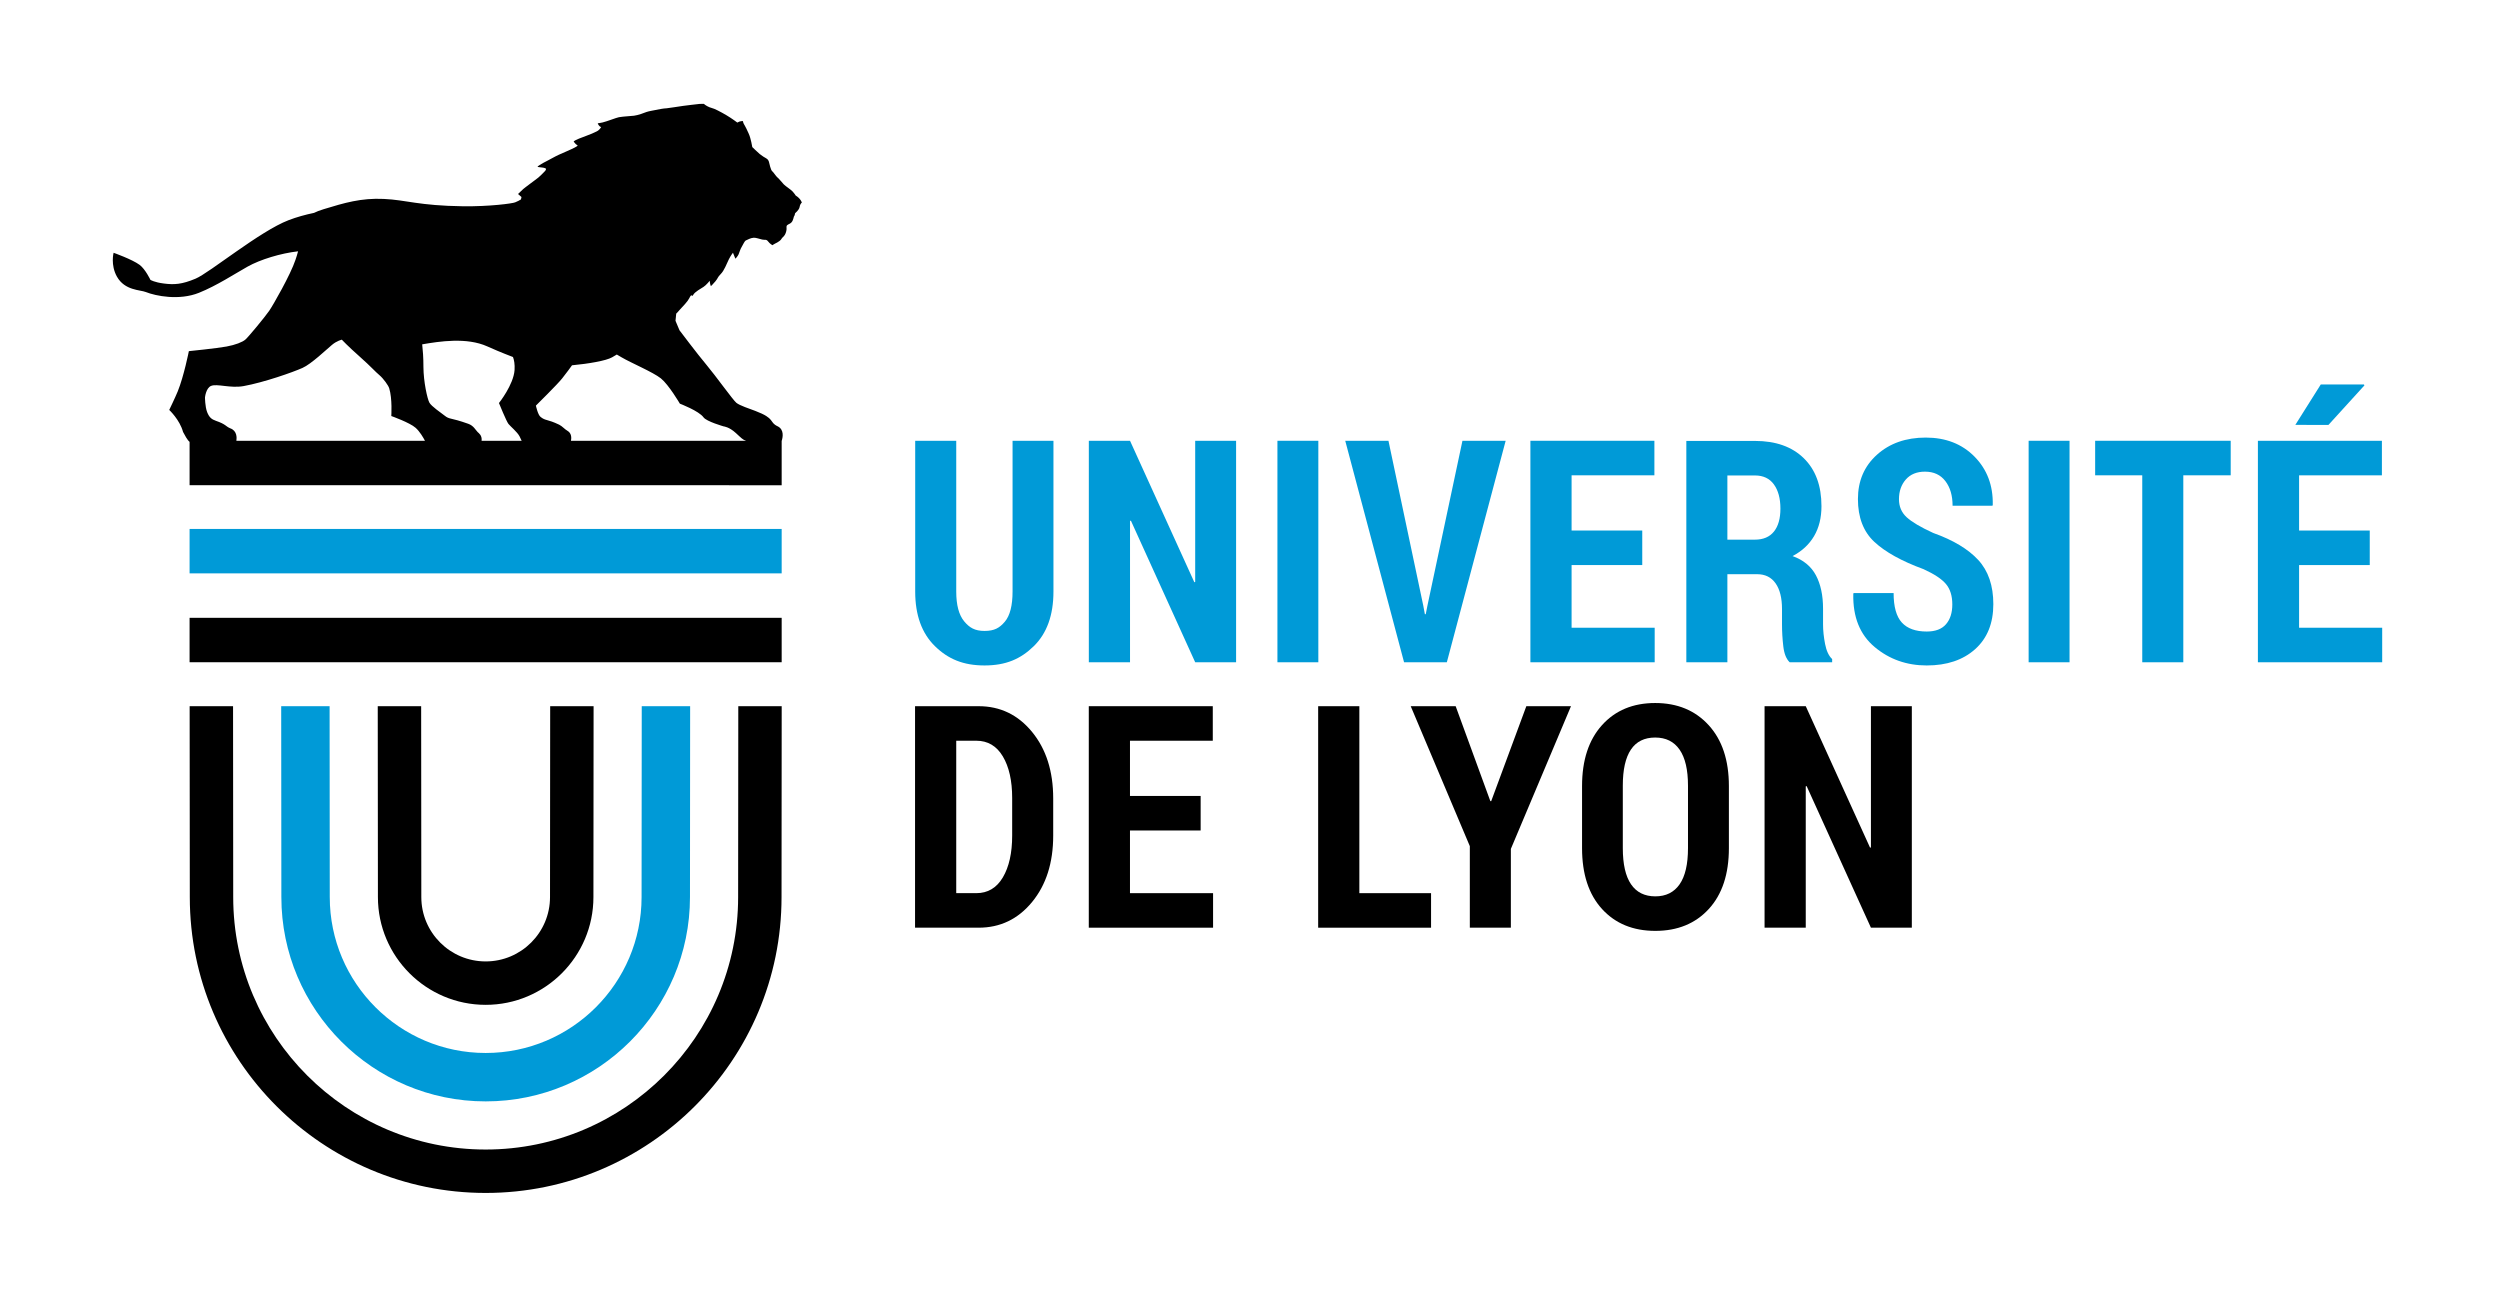 <?xml version="1.0" encoding="utf-8"?>
<!-- Generator: Adobe Illustrator 16.0.0, SVG Export Plug-In . SVG Version: 6.00 Build 0)  -->
<!DOCTYPE svg PUBLIC "-//W3C//DTD SVG 1.1//EN" "http://www.w3.org/Graphics/SVG/1.1/DTD/svg11.dtd">
<svg version="1.1" id="Calque_1" xmlns="http://www.w3.org/2000/svg" xmlns:xlink="http://www.w3.org/1999/xlink" x="0px" y="0px"
	 width="637.931px" height="331.035px" viewBox="0 0 637.931 331.035" enable-background="new 0 0 637.931 331.035"
	 xml:space="preserve">
<g>
	<path fill="#009AD7" d="M268.812,112.473v38.469c0,6.029-1.677,10.681-5.033,13.955c-3.357,3.273-7.125,4.908-12.558,4.908
		c-5.433,0-9.299-1.641-12.656-4.928c-3.355-3.286-5.033-7.931-5.033-13.935v-38.469h10.473v38.469c0,3.441,0.676,5.977,2.029,7.608
		c1.351,1.63,2.729,2.446,5.187,2.446c2.532,0,3.837-0.777,5.163-2.33c1.328-1.553,1.993-4.127,1.993-7.724v-38.469H268.812z"/>
	<polygon fill="#009AD7" points="315.417,168.993 304.98,168.993 288.572,132.853 288.351,132.931 288.351,168.993 277.839,168.993 
		277.839,112.473 288.351,112.473 304.762,148.574 304.98,148.496 304.98,112.473 315.417,112.473 	"/>
	<rect x="325.965" y="112.473" fill="#009AD7" width="10.437" height="56.52"/>
	<polygon fill="#009AD7" points="363.183,154.552 363.589,156.726 363.81,156.726 364.216,154.667 373.176,112.473 384.204,112.473 
		369.194,168.991 358.278,168.991 343.269,112.473 354.296,112.473 	"/>
	<polygon fill="#009AD7" points="419.058,144.187 401.025,144.187 401.025,160.18 422.23,160.18 422.23,168.993 390.515,168.993 
		390.515,112.472 422.155,112.472 422.155,121.285 401.025,121.285 401.025,135.375 419.058,135.375 	"/>
	<path fill="#009AD7" d="M440.779,146.517v22.474h-10.474v-56.479h17.518c5.286,0,9.434,1.469,12.445,4.406
		c3.013,2.938,4.519,7.02,4.519,12.247c0,2.95-0.627,5.493-1.882,7.628c-1.254,2.134-3.086,3.837-5.495,5.104
		c2.753,0.984,4.739,2.615,5.957,4.892c1.216,2.277,1.825,5.123,1.825,8.54v3.997c0,1.553,0.172,3.216,0.516,4.989
		c0.344,1.772,0.946,3.061,1.806,3.862v0.814h-10.841c-0.861-0.828-1.402-2.174-1.621-4.035c-0.223-1.864-0.334-3.767-0.334-5.708
		v-3.842c0-2.821-0.547-5.008-1.64-6.561c-1.095-1.552-2.661-2.328-4.703-2.328H440.779z M440.779,137.705h7.007
		c2.139,0,3.761-0.685,4.867-2.058c1.105-1.371,1.66-3.324,1.66-5.862c0-2.586-0.555-4.644-1.66-6.171
		c-1.106-1.526-2.717-2.29-4.83-2.29h-7.044V137.705z"/>
	<path fill="#009AD7" d="M498.175,154.241c0-2.199-0.541-3.941-1.624-5.221c-1.08-1.281-2.985-2.543-5.716-3.785
		c-5.579-2.044-9.766-4.367-12.556-6.967c-2.79-2.601-4.186-6.244-4.186-10.927c0-4.633,1.621-8.405,4.866-11.316
		c3.246-2.912,7.39-4.367,12.429-4.367c5.114,0,9.269,1.624,12.465,4.871c3.195,3.249,4.745,7.344,4.646,12.286l-0.073,0.233h-10.18
		c0-2.587-0.613-4.684-1.842-6.288c-1.23-1.605-2.964-2.407-5.2-2.407c-2.091,0-3.719,0.667-4.887,1.999
		c-1.167,1.333-1.751,3.009-1.751,5.027c0,1.863,0.65,3.396,1.954,4.6s3.564,2.543,6.784,4.017c5.09,1.813,8.919,4.11,11.487,6.891
		c2.568,2.782,3.854,6.541,3.854,11.276c0,4.891-1.549,8.722-4.646,11.492c-3.098,2.768-7.216,4.152-12.354,4.152
		c-5.115,0-9.545-1.572-13.295-4.716c-3.75-3.144-5.563-7.654-5.438-13.529l0.074-0.232h10.214c0,3.493,0.701,6.004,2.103,7.531
		c1.401,1.527,3.515,2.289,6.343,2.289c2.212,0,3.853-0.62,4.923-1.863C497.64,158.046,498.175,156.364,498.175,154.241"/>
	<rect x="517.651" y="112.473" fill="#009AD7" width="10.438" height="56.52"/>
	<polygon fill="#009AD7" points="569.214,121.285 557.12,121.285 557.12,168.993 546.646,168.993 546.646,121.285 534.625,121.285 
		534.625,112.473 569.214,112.473 	"/>
	<path fill="#009AD7" d="M604.696,144.188h-18.033v15.993h21.205v8.81h-31.715v-56.518h31.641v8.812h-21.131v14.091h18.033V144.188z
		 M592.195,98.11h11.026l0.111,0.233l-9.183,10.092l-8.445-0.019L592.195,98.11z"/>
	<path d="M233.495,236.721v-56.52h16.226c5.507,0,10.056,2.195,13.645,6.58c3.588,4.387,5.383,10.035,5.383,16.943v9.512
		c0,6.91-1.795,12.553-5.383,16.924c-3.589,4.375-8.138,6.561-13.645,6.561H233.495z M244.005,189.014v38.896h5.126
		c2.925,0,5.18-1.342,6.768-4.021c1.585-2.682,2.379-6.236,2.379-10.666v-9.598c0-4.404-0.794-7.941-2.379-10.609
		c-1.588-2.668-3.843-4.002-6.768-4.002H244.005z"/>
	<polygon points="306.371,211.917 288.338,211.917 288.338,227.911 309.543,227.911 309.543,236.721 277.828,236.721 
		277.828,180.202 309.468,180.202 309.468,189.014 288.338,189.014 288.338,203.104 306.371,203.104 	"/>
	<polygon points="346.869,227.911 365.167,227.911 365.167,236.723 336.359,236.723 336.359,180.204 346.869,180.204 	"/>
	<polygon points="380.294,204.424 380.516,204.424 389.478,180.202 400.872,180.202 385.531,216.614 385.531,236.721 
		375.059,236.721 375.059,215.915 359.975,180.202 371.445,180.202 	"/>
	<path d="M441.165,216.42c0,6.625-1.71,11.799-5.127,15.525c-3.418,3.727-7.965,5.59-13.645,5.59c-5.678,0-10.214-1.863-13.607-5.59
		c-3.393-3.727-5.089-8.9-5.089-15.525v-15.838c0-6.6,1.696-11.781,5.089-15.547c3.394-3.764,7.915-5.646,13.571-5.646
		c5.654,0,10.202,1.883,13.643,5.646c3.442,3.766,5.165,8.947,5.165,15.547V216.42z M430.728,200.461
		c0-4.049-0.713-7.104-2.14-9.168c-1.426-2.063-3.504-3.094-6.231-3.094c-2.753,0-4.82,1.025-6.195,3.076
		c-1.378,2.049-2.066,5.113-2.066,9.186v15.961c0,4.104,0.702,7.178,2.103,9.227c1.402,2.051,3.466,3.076,6.195,3.076
		c2.704,0,4.77-1.025,6.195-3.076c1.427-2.049,2.14-5.123,2.14-9.227V200.461z"/>
	<polygon points="487.846,236.721 477.409,236.721 461,200.583 460.779,200.661 460.779,236.721 450.268,236.721 450.268,180.202 
		460.779,180.202 477.19,216.303 477.409,216.225 477.409,180.202 487.846,180.202 	"/>
	<rect x="48.376" y="157.65" width="151.084" height="11.335"/>
	<rect x="48.376" y="134.972" fill="#009AD7" width="151.084" height="11.335"/>
	<path d="M203.03,49.885c0,0-0.242-0.44-0.73-0.974c-0.483-0.545-1.702-1.28-2.289-1.856c-0.58-0.599-1.279-1.53-1.62-1.768
		c-0.332-0.248-1.028-1.352-1.351-1.606c-0.359-0.243-0.75-2.047-0.795-2.249c-0.037-0.189-0.18-0.741-0.721-1.026
		c-0.303-0.131-1.138-0.682-1.682-1.115c-0.526-0.444-1.881-1.762-1.881-1.762s-0.356-2.194-0.88-3.356
		c-0.532-1.181-0.745-1.62-0.996-2.058c-0.233-0.446-0.389-0.534-0.518-1.223c0,0-0.739-0.053-1.424,0.386
		c0,0-1.409-1.073-2.816-1.898c-1.42-0.836-3.09-1.707-3.777-1.845c-0.666-0.153-1.582-0.681-1.933-1.025c0,0-1-0.048-1.811,0.088
		c-0.585,0.078-2.515,0.273-3.538,0.428c-1.02,0.136-3.536,0.557-4.113,0.599c-1.213,0.083-1.466,0.178-3.293,0.521
		c0,0-1.446,0.256-1.939,0.446c-0.493,0.195-2.054,0.8-3.137,0.936c-1.185,0.143-2.426,0.149-3.853,0.38
		c-0.642,0.113-3.061,1.08-4.202,1.346c-0.512,0.125-1.204,0.208-1.204,0.208s0.231,0.806,0.862,0.955c0,0-0.336,0.723-1.118,1.108
		c-0.783,0.404-1.602,0.737-2.673,1.135c-1.085,0.373-2.785,1.054-3.225,1.405c0,0,0.339,0.676,1.007,1.038
		c0,0,0.162,0.094-0.758,0.563c-0.938,0.498-3.051,1.376-4.008,1.815c-0.991,0.445-2.327,1.234-2.986,1.559
		c-0.929,0.488-1.022,0.511-1.913,1.062c-0.873,0.534-0.426,0.505-0.426,0.505s0.436,0.094,1.055,0.142
		c0.64,0.048,0.983,0.297,0.983,0.297s0.066,0.338-0.381,0.735c-0.436,0.386-1.076,1.258-2.581,2.29
		c-0.749,0.509-1.4,1.091-2.222,1.667c-0.83,0.574-1.666,1.559-1.964,1.761l0.887,0.776l-0.134,0.612
		c-0.383,0.236-0.862,0.504-1.468,0.741c-0.686,0.303-6.549,1.091-13.329,1.009c-11.322-0.155-14.44-1.614-20.206-1.875
		c-5.776-0.273-10.06,1.008-15.332,2.615c-1.036,0.314-1.849,0.63-2.466,0.944c-2.216,0.463-4.453,1.079-6.502,1.868
		c-7.334,2.812-20.137,13.41-23.72,14.917c-3.535,1.495-5.526,1.566-8.036,1.251c-2.507-0.308-3.493-0.942-3.493-0.942
		s-1.284-2.717-2.753-3.825c-1.919-1.412-6.643-3.085-6.643-3.085s-0.824,3.102,0.853,6.091c2.013,3.571,5.952,3.345,7.373,3.927
		c2.512,1.007,8.502,2.224,13.553,0.195c4.533-1.821,9.13-4.839,12.404-6.678c3.259-1.828,8.486-3.416,12.889-3.91
		c-0.204,0.766-0.426,1.514-0.663,2.178c-1.233,3.748-5.782,11.69-6.71,13.013c-1.072,1.554-5.326,6.709-6.079,7.337
		c-0.734,0.64-2.537,1.352-4.795,1.768c-2.487,0.462-9.619,1.179-9.619,1.179s-1.261,6.376-2.839,10.267
		c-0.645,1.584-2.171,4.734-2.171,4.734s2.678,2.491,3.527,5.616c0.419,0.803,1.12,2.117,1.669,2.527v11.069H199.46v-11.294
		c0.281-0.871,0.714-2.911-1.046-3.754c-2.255-1.074-0.44-1.929-5.676-3.915c-1.498-0.569-3.995-1.371-4.843-2.071
		c-0.843-0.681-5.374-7.016-7.624-9.685c-2.266-2.687-6.885-8.82-6.885-8.82l-1.019-2.419l0.185-1.833
		c0.284-0.297,0.592-0.593,0.862-0.938c0.82-0.878,2.067-2.182,2.422-2.912c0.858-1.738,0.554-0.041,1.085-0.984
		c0.399-0.718,1.948-1.577,2.596-1.987c0.636-0.386,1.584-1.561,1.584-1.561s0.022,0.701,0.287,1.376c0,0,0.452-0.373,1.173-1.251
		c0.72-0.877,0.472-0.961,1.355-1.85c0.88-0.872,1.506-2.615,2.064-3.748c0.569-1.116,0.901-1.441,1.049-1.686
		c0,0,0.374,0.896,0.619,1.525c0,0,0.579-0.557,0.82-1.115c0.239-0.557,0.404-1.281,0.802-1.916
		c0.397-0.647,0.701-1.477,1.085-1.642c0.407-0.167,1.165-0.635,1.979-0.677c0.594-0.029,1.409,0.309,2.148,0.463
		c0.701,0.172,1.034-0.154,1.515,0.48c0.475,0.641,1.124,0.973,1.124,0.973s0.01-0.101,0.593-0.391
		c0.592-0.303,0.627-0.291,1.175-0.683c0.542-0.397,0.454-0.592,0.867-0.984c0.449-0.385,0.702-0.825,0.881-1.566
		c0.204-0.718-0.129-1.151,0.223-1.494c0.345-0.333,1.047-0.35,1.404-1.198c0.335-0.819,0.235-0.968,0.383-1.11
		c0.141-0.147,0.232-0.735,0.232-0.735s0.99-0.825,1.132-1.506c0.137-0.683,0.286-0.932,0.592-1.228
		C204.604,51.682,204.347,50.697,203.03,49.885 M124.341,88.389c1.057,0.487,3.696,1.627,6.559,2.712
		c0.284,0.746,0.493,1.826,0.404,3.326c-0.261,3.755-3.981,8.418-3.981,8.418s1.881,4.649,2.421,5.326
		c0.53,0.664,2.252,2.051,2.832,3.173c0.165,0.331,0.375,0.78,0.539,1.139h-10.224c0.168-1.395-0.747-1.978-0.994-2.219
		c-0.558-0.552-1.043-1.643-2.408-2.124c-4.776-1.701-4.699-1.014-6.079-2.118c-0.938-0.746-3.308-2.318-3.843-3.284
		c-0.534-0.968-1.502-5.356-1.52-9.105c0.009-2.266-0.157-4.419-0.314-5.766C112.134,87.109,119.073,86.017,124.341,88.389
		 M53.861,98.473c1.534-0.636,4.919,0.664,8.298,0.047c5.165-0.937,12.533-3.517,15.017-4.632c2.254-0.984,6.282-4.852,7.529-5.878
		c1.225-1.038,2.517-1.335,2.517-1.335s1.495,1.608,4.504,4.271c3.019,2.675,4.037,3.915,5.089,4.78
		c1.029,0.873,2.289,2.64,2.498,3.346c0.83,2.663,0.535,7.088,0.535,7.088s4.702,1.666,6.208,3.006
		c1.063,0.946,1.953,2.488,2.388,3.317H60.319c0.121-0.8,0.175-2.574-1.559-3.187c-1.264-0.532-1.008-0.995-3.681-1.921
		c-1.075-0.385-1.677-0.83-2.23-2.23c-0.533-1.406-0.542-3.737-0.542-3.737S52.548,99.006,53.861,98.473 M173.485,103.004
		c0,0,4.866,1.851,6.032,3.487c0.758,1.068,5.171,2.319,5.171,2.319s1.345,0.096,3.099,1.703c1.34,1.227,1.769,1.731,2.61,1.97
		h-44.701c0.139-0.727,0.182-1.939-0.902-2.557c-0.711-0.398-1.328-1.181-2.128-1.566c-3.085-1.471-3.422-0.931-4.711-1.963
		c-0.724-0.534-1.207-2.901-1.207-2.901s5.639-5.557,6.718-6.964c1.356-1.755,1.888-2.455,2.496-3.32
		c4.242-0.398,8.693-1.162,10.223-2.035c0.435-0.261,0.829-0.491,1.204-0.711c0.482,0.272,0.909,0.522,1.28,0.746
		c2.262,1.341,7.959,3.743,9.969,5.339C170.652,98.17,173.485,103.004,173.485,103.004"/>
	<path d="M188.391,180.198c-0.02,21.529-0.041,48.438-0.041,48.727c0,35.506-28.89,64.398-64.402,64.404h-0.018h-0.019
		c-35.512-0.006-64.401-28.898-64.401-64.404c0-0.289-0.022-27.197-0.041-48.727H48.392c0.019,21.508,0.04,48.396,0.04,48.734
		c0,41.609,33.864,75.475,75.49,75.475h0.008h0.007c41.626,0,75.49-33.865,75.49-75.475c0-0.338,0.022-27.227,0.04-48.734H188.391z"
		/>
	<path d="M123.922,256.407h0.007h0.008c15.158,0,27.489-12.332,27.489-27.49c0-0.092,0.022-27.1,0.042-48.717h-11.077
		c-0.019,21.619-0.042,48.625-0.042,48.717c0,9.047-7.357,16.406-16.401,16.412v-0.002c-0.006,0-0.012,0.002-0.019,0.002
		c-0.006,0-0.012-0.002-0.017-0.002v0.002c-9.045-0.006-16.403-7.365-16.403-16.412c0-0.092-0.022-27.098-0.042-48.717H96.39
		c0.021,21.617,0.043,48.625,0.043,48.717C96.433,244.075,108.764,256.407,123.922,256.407"/>
	<path fill="#009AD7" d="M123.922,281.043h0.007h0.008c28.742,0,52.126-23.385,52.126-52.125c0-0.201,0.022-27.154,0.042-48.719
		h-12.351c-0.02,21.615-0.041,48.625-0.041,48.717c0,21.928-17.837,39.77-39.765,39.775h-0.019h-0.017
		c-21.929-0.006-39.766-17.848-39.766-39.775c0-0.092-0.022-27.102-0.041-48.717H71.754c0.02,21.564,0.041,48.518,0.042,48.719
		C71.796,257.659,95.18,281.043,123.922,281.043"/>
</g>
</svg>
